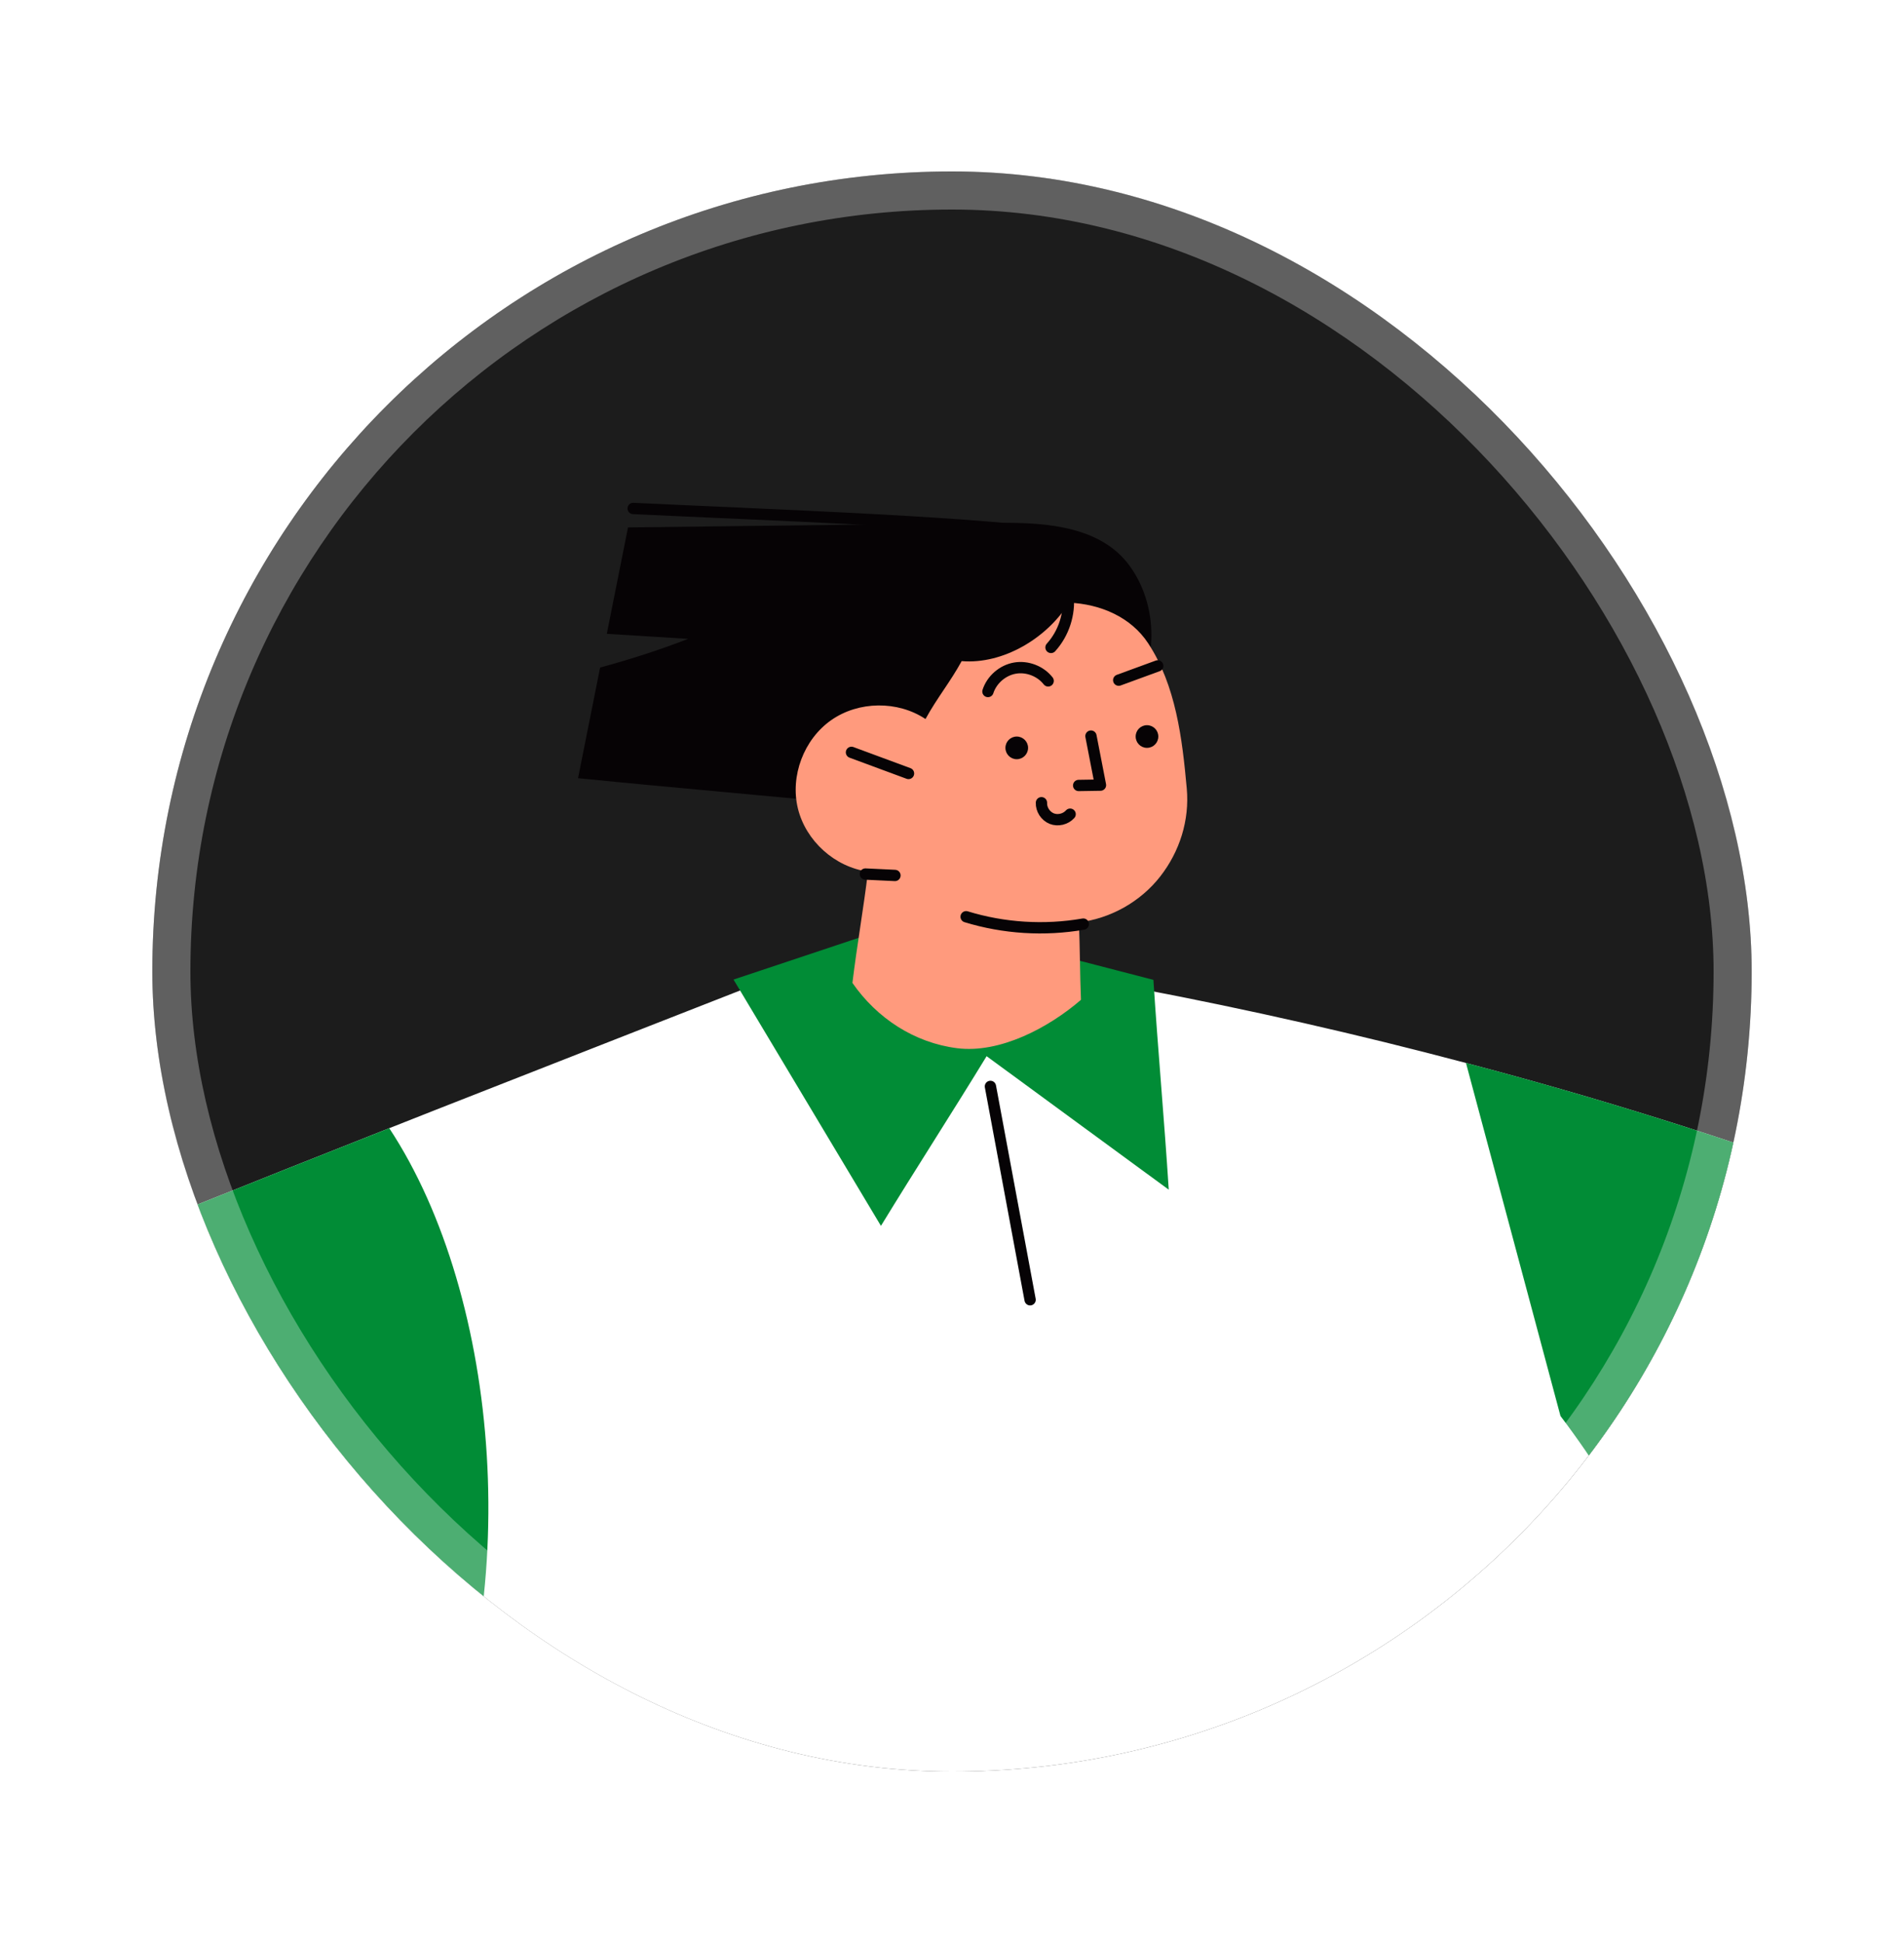 <svg width="50" height="51" viewBox="0 0 50 51" fill="none" xmlns="http://www.w3.org/2000/svg">
<g filter="url(#filter0_d_150_173)">
<g clip-path="url(#clip0_150_173)">
<rect x="4" y="0.5" width="42" height="42" rx="21" fill="#1C1C1C"/>
<path d="M56.79 50.756C54.051 52.679 51.55 54.498 48.811 56.421C45.84 55.199 42.828 53.681 39.858 52.459C39.913 50.231 41.133 48.044 42.562 46.333C43.623 45.062 44.631 43.841 45.692 42.57C44.693 42.069 43.693 41.569 42.694 41.069C42.154 36.035 43.595 30.72 47.072 27.04C50.48 29.193 53.941 31.323 57.349 33.476C60.31 35.346 62.172 38.977 62.081 42.478C61.99 45.978 59.656 48.743 56.79 50.756Z" fill="#FF9A7D"/>
<path d="M45.663 42.538C46.725 41.123 48.045 39.903 49.539 38.954" stroke="#060305" stroke-width="0.297" stroke-miterlimit="10" stroke-linecap="round" stroke-linejoin="round"/>
<path d="M-11.524 40.688C-6.989 33.865 5.473 28.213 5.473 28.213L9.184 43.388L0.413 47.194L-11.524 40.688Z" fill="#FF9A7D"/>
<path d="M43.502 37.467C43.944 39.728 42.937 42.205 41.149 43.666C40.966 46.398 40.745 49.079 40.562 51.811L12.061 52.461C11.777 49.542 11.432 46.555 11.148 43.636C9.835 44.138 8.654 44.495 7.345 44.996C4.859 39.88 2.34 34.867 -0.146 29.756C3.292 28.375 6.763 26.977 10.222 25.613C11.046 25.286 11.87 24.963 12.694 24.64C15.159 23.671 17.627 22.707 20.091 21.742C21.426 22.962 23.083 23.59 24.888 23.642C26.694 23.697 28.513 23.085 29.915 21.951C32.795 22.499 35.659 23.149 38.497 23.901C41.935 24.806 45.33 25.868 48.656 27.087C46.957 30.546 45.198 34.009 43.502 37.467Z" fill="white"/>
<path d="M26.009 24.516C26.356 26.383 26.704 28.25 27.051 30.116" stroke="#060305" stroke-width="0.297" stroke-miterlimit="10" stroke-linecap="round" stroke-linejoin="round"/>
<path d="M30.289 21.719L27.604 21.024C26.997 21.615 26.103 21.897 25.267 21.763C24.43 21.629 23.543 21.167 23.151 20.416C21.807 20.866 20.607 21.262 19.263 21.712C20.554 23.867 21.844 26.023 23.134 28.177C24.043 26.69 25 25.21 25.909 23.723C27.504 24.888 29.096 26.062 30.692 27.227C30.575 25.395 30.407 23.552 30.289 21.719Z" fill="#018C36"/>
<path d="M11.148 43.636C9.835 44.138 8.654 44.495 7.345 44.996C4.859 39.88 2.34 34.867 -0.146 29.755C3.292 28.375 6.763 26.977 10.222 25.613C13.149 30.049 13.816 38.07 11.148 43.636Z" fill="#018C36"/>
<path d="M1.327 29.303C3.63 34.327 5.933 39.351 8.236 44.375" stroke="#060305" stroke-width="0.297" stroke-miterlimit="10" stroke-linecap="round" stroke-linejoin="round"/>
<path d="M43.502 37.467C43.502 37.467 42.888 35.695 40.979 33.167L38.497 23.9C41.935 24.805 45.33 25.868 48.656 27.087C46.957 30.546 45.198 34.008 43.502 37.467Z" fill="#018C36"/>
<path d="M47.121 26.677C45.833 29.964 44.546 33.251 43.258 36.538" stroke="#060305" stroke-width="0.297" stroke-miterlimit="10" stroke-linecap="round" stroke-linejoin="round"/>
<path d="M16.627 9.346C20.235 9.519 24.873 9.673 27.601 10" stroke="#060305" stroke-width="0.297" stroke-miterlimit="10" stroke-linecap="round" stroke-linejoin="round"/>
<path d="M29.658 10.843C28.92 9.838 27.523 9.71 26.276 9.725C23.015 9.765 19.753 9.804 16.492 9.844L15.935 12.637C16.647 12.681 17.36 12.725 18.072 12.769C17.315 13.061 16.542 13.31 15.759 13.522L15.18 16.426C17.818 16.691 20.409 16.907 23.046 17.172C24.852 15.52 27.297 14.466 29.742 14.357C30.431 13.317 30.396 11.849 29.658 10.843Z" fill="#060305"/>
<path d="M28.387 22.243C28.36 21.593 28.36 20.86 28.333 20.21C29.163 20.11 29.948 19.669 30.464 19.011C30.98 18.353 31.24 17.53 31.165 16.697C31.046 15.379 30.878 13.993 30.152 12.886C29.699 12.196 28.897 11.854 28.072 11.819C27.502 12.748 26.34 13.444 25.254 13.353C24.948 13.911 24.61 14.315 24.304 14.873C23.574 14.387 22.546 14.399 21.827 14.903C21.109 15.406 20.746 16.368 20.953 17.22C21.16 18.072 21.924 18.76 22.794 18.877C22.672 19.878 22.507 20.799 22.385 21.799C23.027 22.727 24.012 23.371 25.132 23.513C26.252 23.656 27.533 22.981 28.387 22.243Z" fill="#FF9A7D"/>
<path d="M26.7 15.928C26.864 15.928 26.998 15.794 26.998 15.63C26.998 15.466 26.864 15.333 26.7 15.333C26.536 15.333 26.403 15.466 26.403 15.63C26.403 15.794 26.536 15.928 26.7 15.928Z" fill="#060305"/>
<path d="M30.12 15.63C30.285 15.63 30.418 15.497 30.418 15.332C30.418 15.168 30.285 15.035 30.12 15.035C29.956 15.035 29.823 15.168 29.823 15.332C29.823 15.497 29.956 15.63 30.12 15.63Z" fill="#060305"/>
<path d="M28.649 15.321C28.732 15.75 28.816 16.178 28.899 16.608C28.708 16.611 28.517 16.614 28.326 16.617" stroke="#060305" stroke-width="0.297" stroke-miterlimit="10" stroke-linecap="round" stroke-linejoin="round"/>
<path d="M25.944 14.151C26.045 13.839 26.328 13.594 26.651 13.537C26.973 13.48 27.323 13.614 27.525 13.872" stroke="#060305" stroke-width="0.297" stroke-miterlimit="10" stroke-linecap="round" stroke-linejoin="round"/>
<path d="M29.378 13.853C29.72 13.728 30.061 13.603 30.403 13.478" stroke="#060305" stroke-width="0.297" stroke-miterlimit="10" stroke-linecap="round" stroke-linejoin="round"/>
<path d="M27.349 17.07C27.341 17.246 27.455 17.421 27.619 17.487C27.783 17.552 27.985 17.503 28.102 17.371" stroke="#060305" stroke-width="0.297" stroke-miterlimit="10" stroke-linecap="round" stroke-linejoin="round"/>
<path d="M22.36 15.748C22.86 15.933 23.359 16.117 23.858 16.302" stroke="#060305" stroke-width="0.297" stroke-miterlimit="10" stroke-linecap="round" stroke-linejoin="round"/>
<path d="M22.726 18.942C22.985 18.955 23.243 18.966 23.502 18.979" stroke="#060305" stroke-width="0.297" stroke-miterlimit="10" stroke-linecap="round" stroke-linejoin="round"/>
<path d="M28.448 20.256C27.426 20.433 26.363 20.367 25.371 20.063" stroke="#060305" stroke-width="0.297" stroke-miterlimit="10" stroke-linecap="round" stroke-linejoin="round"/>
<path d="M28.048 11.621C28.1 12.115 27.933 12.627 27.6 12.994" stroke="#060305" stroke-width="0.297" stroke-miterlimit="10" stroke-linecap="round" stroke-linejoin="round"/>
<path d="M3.06 44.3C5.407 47.248 9.984 53.165 9.984 53.165C9.984 53.165 11.325 58.943 11.937 61.773C10.661 64.386 8.964 66.711 6.906 68.766C4.641 68.59 2.394 68.237 0.128 68.061C0.303 67.424 0.837 66.935 1.435 66.655C2.033 66.375 2.697 66.274 3.35 66.176C1.843 64.163 0.323 61.859 -0.652 59.541C-4.48 56.804 -7.933 53.603 -10.885 49.938C-12.925 47.406 -13.22 43.463 -11.524 40.688C-9.828 37.913 -6.253 36.435 -3.092 37.201C0.068 37.967 2.823 41.056 3.06 44.3Z" fill="#FF9A7D"/>
<path d="M4.084 45.758C3.256 44.45 2.429 43.143 1.601 41.835" stroke="#060305" stroke-width="0.297" stroke-miterlimit="10" stroke-linecap="round" stroke-linejoin="round"/>
</g>
<rect x="4.5" y="1" width="41" height="41" rx="20.5" stroke="white" stroke-opacity="0.3"/>
</g>
<defs>
<filter id="filter0_d_150_173" x="0" y="0.5" width="50" height="50" filterUnits="userSpaceOnUse" color-interpolation-filters="sRGB">
<feFlood flood-opacity="0" result="BackgroundImageFix"/>
<feColorMatrix in="SourceAlpha" type="matrix" values="0 0 0 0 0 0 0 0 0 0 0 0 0 0 0 0 0 0 127 0" result="hardAlpha"/>
<feOffset dy="4"/>
<feGaussianBlur stdDeviation="2"/>
<feComposite in2="hardAlpha" operator="out"/>
<feColorMatrix type="matrix" values="0 0 0 0 0 0 0 0 0 0 0 0 0 0 0 0 0 0 0.25 0"/>
<feBlend mode="normal" in2="BackgroundImageFix" result="effect1_dropShadow_150_173"/>
<feBlend mode="normal" in="SourceGraphic" in2="effect1_dropShadow_150_173" result="shape"/>
</filter>
<clipPath id="clip0_150_173">
<rect x="4" y="0.5" width="42" height="42" rx="21" fill="white"/>
</clipPath>
</defs>
</svg>
